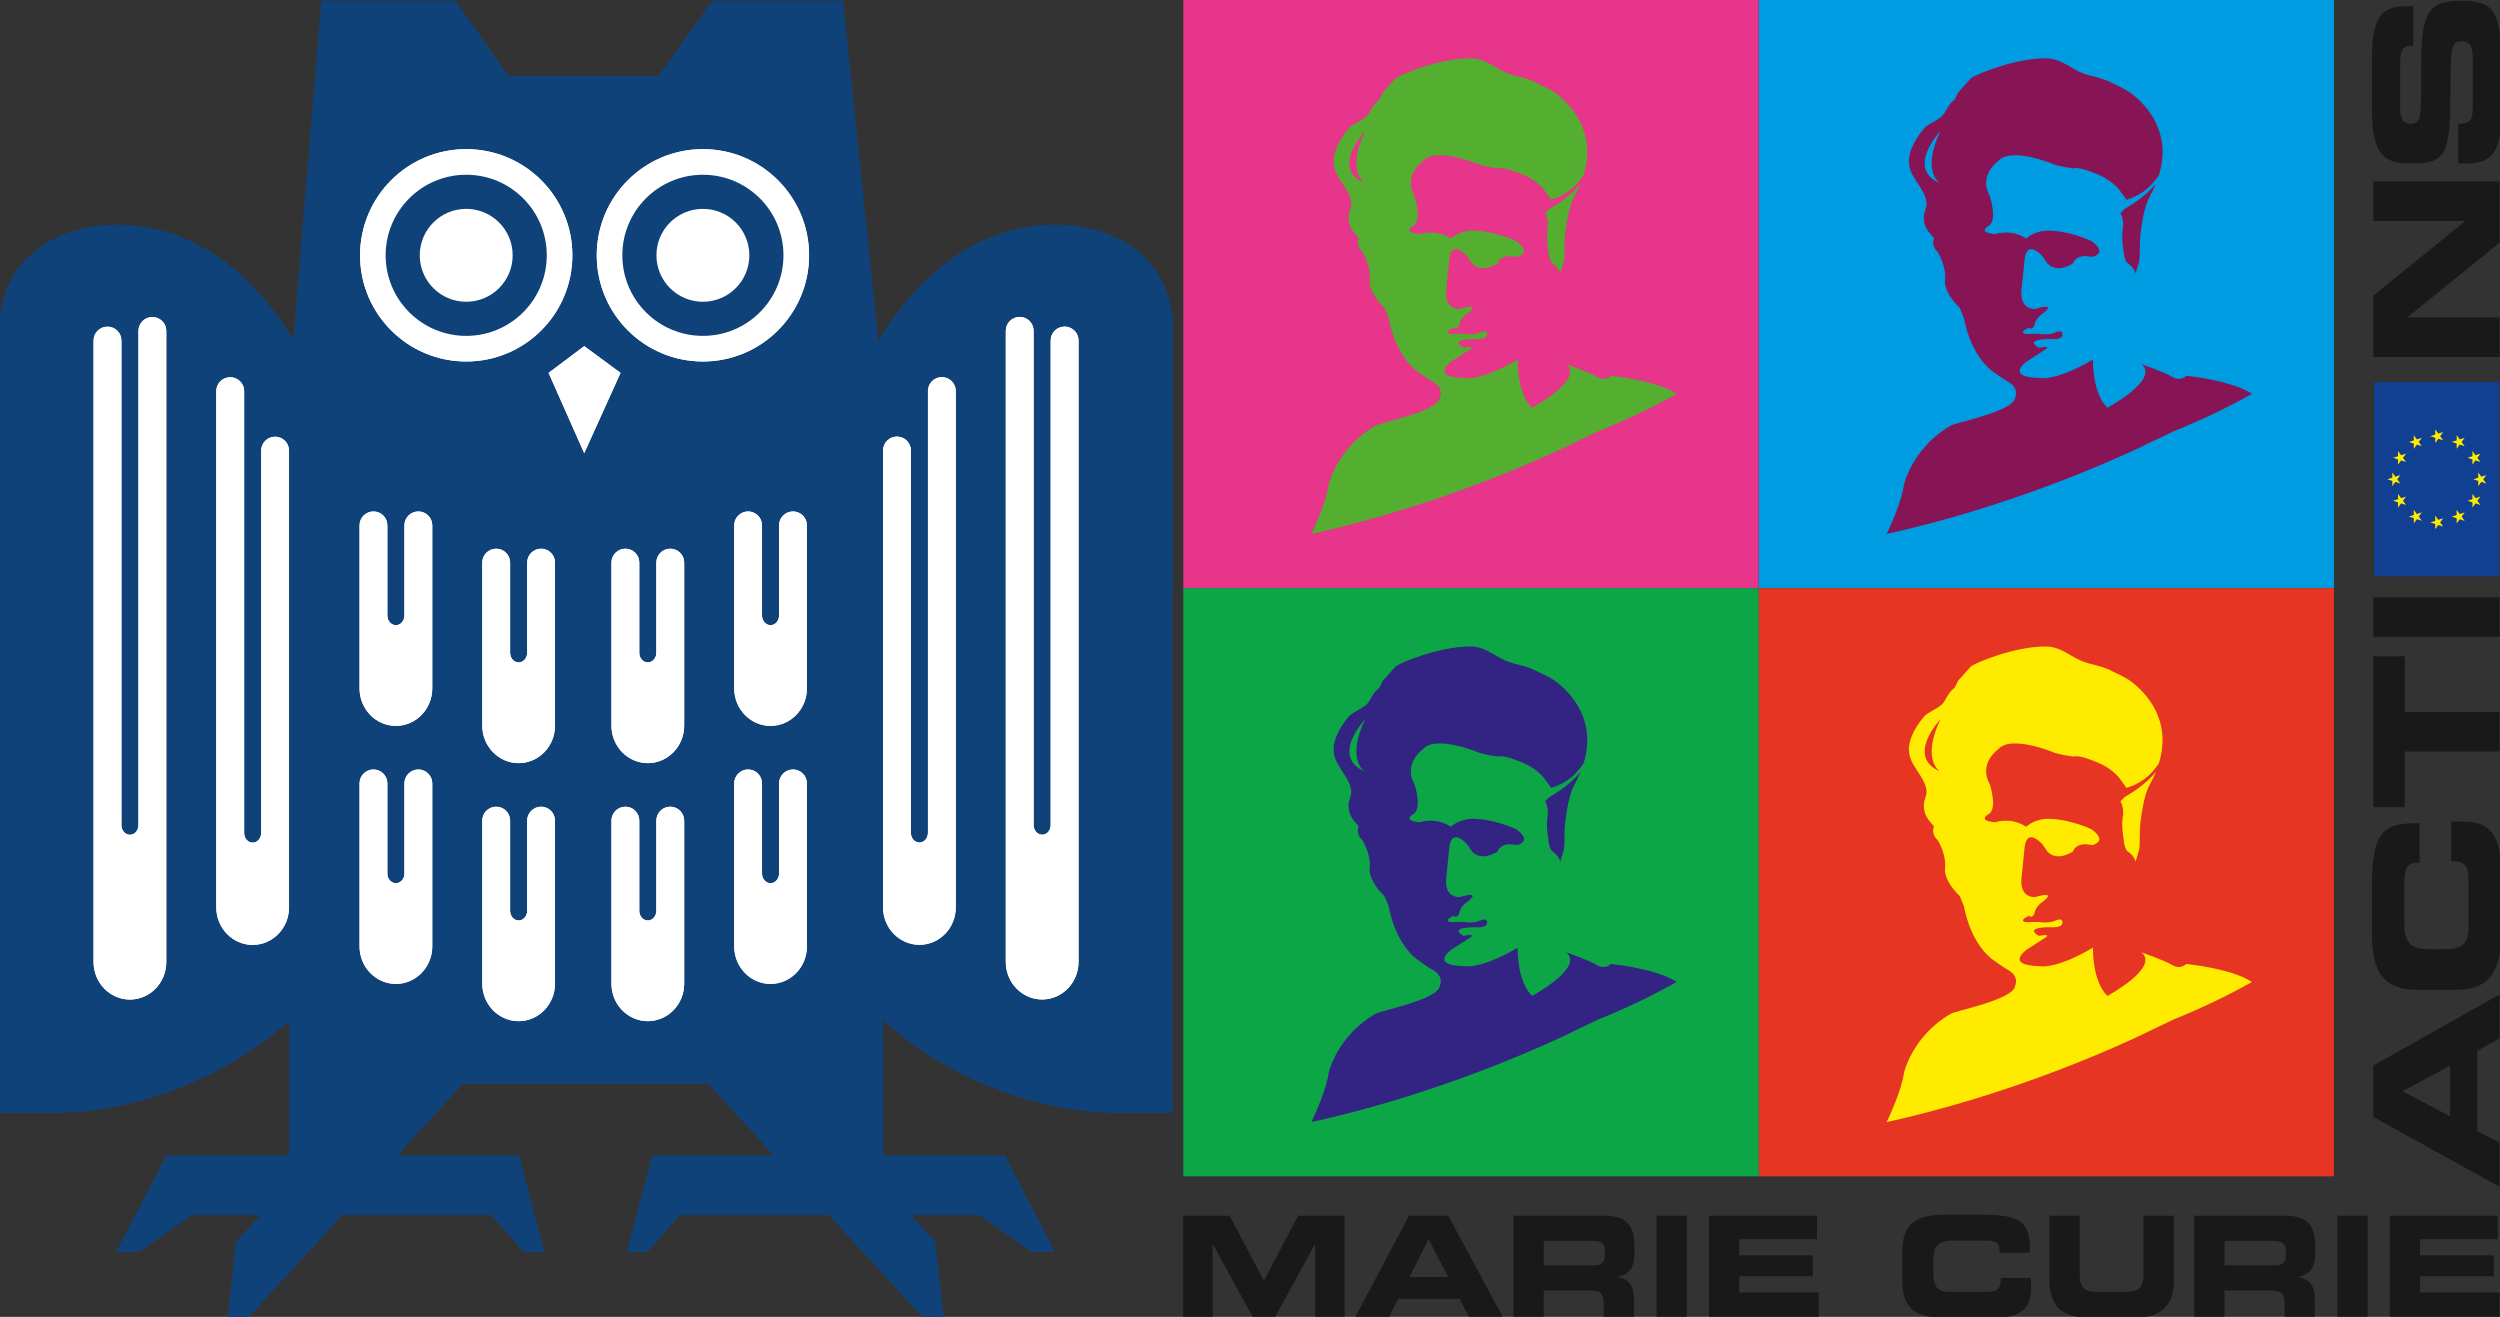 <?xml version="1.0" encoding="UTF-8" standalone="no"?>
<!-- Created with Inkscape (http://www.inkscape.org/) -->

<svg
   width="341.72mm"
   height="180mm"
   viewBox="0 0 341.72 180"
   version="1.1"
   id="svg1"
   xml:space="preserve"
   inkscape:version="1.3.2 (091e20e, 2023-11-25)"
   sodipodi:docname="uds-msca.svg"
   xmlns:inkscape="http://www.inkscape.org/namespaces/inkscape"
   xmlns:sodipodi="http://sodipodi.sourceforge.net/DTD/sodipodi-0.dtd"
   xmlns="http://www.w3.org/2000/svg"
   xmlns:svg="http://www.w3.org/2000/svg"><rect x="0" y="0" width="341.72" height="180" fill="#333333" stroke="none"/><sodipodi:namedview
     id="namedview1"
     pagecolor="#ffffff"
     bordercolor="#000000"
     borderopacity="0.25"
     inkscape:showpageshadow="2"
     inkscape:pageopacity="0.0"
     inkscape:pagecheckerboard="0"
     inkscape:deskcolor="#d1d1d1"
     inkscape:document-units="mm"
     inkscape:zoom="0.39105529"
     inkscape:cx="599.65945"
     inkscape:cy="305.58339"
     inkscape:window-width="1392"
     inkscape:window-height="916"
     inkscape:window-x="0"
     inkscape:window-y="38"
     inkscape:window-maximized="0"
     inkscape:current-layer="layer1" /><defs
     id="defs1"><inkscape:perspective
       sodipodi:type="inkscape:persp3d"
       inkscape:vp_x="0 : -116.5 : 1"
       inkscape:vp_y="0 : 1000 : 0"
       inkscape:vp_z="1 : -116.5 : 1"
       inkscape:persp3d-origin="0.50000001 : -116.66667 : 1"
       id="perspective10" /><clipPath
       clipPathUnits="userSpaceOnUse"
       id="clipPath18"><path
         d="M 0,419.527 H 595.275 V 0 H 0 Z"
         id="path20"
         inkscape:connector-curvature="0" /></clipPath><clipPath
       id="clip1"><path
         d="m 0,493 h 66 v 41.52 H 0 Z m 0,0"
         id="path1" /></clipPath><clipPath
       id="clip2"><path
         d="m 69,493 h 61 v 41.52 H 69 Z m 0,0"
         id="path2" /></clipPath><clipPath
       id="clip3"><path
         d="m 133,493 h 51 v 41.52 h -51 z m 0,0"
         id="path3" /></clipPath><clipPath
       id="clip4"><path
         d="m 192,493 h 13 v 41.52 h -13 z m 0,0"
         id="path4" /></clipPath><clipPath
       id="clip5"><path
         d="m 213,493 h 45 v 41.52 h -45 z m 0,0"
         id="path5" /></clipPath><clipPath
       id="clip6"><path
         d="m 291,492 h 53 v 42.52 h -53 z m 0,0"
         id="path6" /></clipPath><clipPath
       id="clip7"><path
         d="m 351,493 h 51 v 41.52 h -51 z m 0,0"
         id="path7" /></clipPath><clipPath
       id="clip8"><path
         d="m 410,493 h 50 v 41.52 h -50 z m 0,0"
         id="path8" /></clipPath><clipPath
       id="clip9"><path
         d="m 468,493 h 13 v 41.52 h -13 z m 0,0"
         id="path9" /></clipPath><clipPath
       id="clip10"><path
         d="m 489,493 h 45 v 41.52 h -45 z m 0,0"
         id="path10" /></clipPath><clipPath
       id="clip11"><path
         d="m 482,333 h 52.52 v 69 H 482 Z m 0,0"
         id="path11" /></clipPath><clipPath
       id="clip12"><path
         d="m 482,0 h 52.52 V 67 H 482 Z m 0,0"
         id="path12" /></clipPath></defs><g
     inkscape:label="Layer 1"
     inkscape:groupmode="layer"
     id="layer1"
     transform="translate(-5.773,-78.456)"><g
       clip-path="url(#clipPath18)"
       id="g16"
       transform="matrix(1.099,0,0,-1.099,-96.777,399.059)"><g
         transform="translate(239.177,250.929)"
         id="g22"><path
           inkscape:connector-curvature="0"
           id="path24"
           style="fill:#10427a;fill-opacity:1;fill-rule:nonzero;stroke:none"
           d="m 0,0 v -97.63 h -6.512 c -12.183,0 -23.396,5.76 -29.499,11.559 v -16.85 h 15.133 l 6.23,-11.986 h -2.879 l -6.555,4.58 h -8.503 l 3.029,-3.276 1.043,-9.427 h -2.588 l -11.674,12.703 H -61.3 l -4.022,-4.58 h -2.584 l 3.149,11.986 h 15.174 l -8.19,8.906 h -30.518 l -8.189,-8.906 h 15.174 l 3.152,-11.986 h -2.59 l -4.019,4.58 h -18.528 l -11.677,-12.705 h -2.584 l 1.043,9.424 3.029,3.281 h -8.502 l -6.551,-4.58 h -2.883 l 6.235,11.986 h 15.287 v 16.834 C -116,-91.88 -127.208,-97.63 -139.378,-97.63 h -6.516 V 0 c 0,8.232 6.523,12.848 14.68,12.848 10.134,0 17.547,-7.135 21.836,-14.256 l 3.48,42.109 h 16.688 c 0,0 5.074,-7.203 6.609,-9.381 h 18.625 c 1.539,2.166 6.68,9.381 6.68,9.381 h 16.291 l 4.382,-42.291 c 4.276,7.18 11.719,14.438 21.939,14.438 C -6.523,12.848 0,8.232 0,0" /></g><g
         transform="translate(165.974,248.671)"
         id="g26"><path
           inkscape:connector-curvature="0"
           id="path28"
           style="fill:#ffffff;fill-opacity:1;fill-rule:nonzero;stroke:none"
           d="M 0,0 -4.43,-3.326 0,-13.313 4.516,-3.326 Z" /></g><g
         transform="translate(193.941,259.968)"
         id="g30"><path
           inkscape:connector-curvature="0"
           id="path32"
           style="fill:#ffffff;fill-opacity:1;fill-rule:nonzero;stroke:none"
           d="m 0,0 c 0,-7.291 -5.912,-13.205 -13.207,-13.205 -7.291,0 -13.201,5.914 -13.201,13.205 0,7.291 5.91,13.205 13.201,13.205 C -5.912,13.205 0,7.291 0,0" /></g><g
         transform="translate(190.755,259.968)"
         id="g34"><path
           inkscape:connector-curvature="0"
           id="path36"
           style="fill:#173e7d;fill-opacity:1;fill-rule:nonzero;stroke:none"
           d="m 0,0 c 0,-5.535 -4.484,-10.02 -10.02,-10.02 -5.535,0 -10.021,4.485 -10.021,10.02 0,5.533 4.486,10.02 10.021,10.02 C -4.484,10.02 0,5.533 0,0" /></g><g
         transform="translate(186.511,259.968)"
         id="g38"><path
           inkscape:connector-curvature="0"
           id="path40"
           style="fill:#ffffff;fill-opacity:1;fill-rule:nonzero;stroke:none"
           d="m 0,0 c 0,-3.189 -2.584,-5.777 -5.777,-5.777 -3.188,0 -5.778,2.588 -5.778,5.777 0,3.189 2.59,5.777 5.778,5.777 C -2.584,5.777 0,3.189 0,0" /></g><g
         transform="translate(164.498,259.968)"
         id="g42"><path
           inkscape:connector-curvature="0"
           id="path44"
           style="fill:#ffffff;fill-opacity:1;fill-rule:nonzero;stroke:none"
           d="m 0,0 c 0,-7.291 -5.906,-13.205 -13.201,-13.205 -7.291,0 -13.201,5.914 -13.201,13.205 0,7.291 5.91,13.205 13.201,13.205 C -5.906,13.205 0,7.291 0,0" /></g><g
         transform="translate(161.316,259.968)"
         id="g46"><path
           inkscape:connector-curvature="0"
           id="path48"
           style="fill:#173e7d;fill-opacity:1;fill-rule:nonzero;stroke:none"
           d="m 0,0 c 0,-5.535 -4.482,-10.02 -10.02,-10.02 -5.531,0 -10.019,4.485 -10.019,10.02 0,5.533 4.488,10.02 10.019,10.02 C -4.482,10.02 0,5.533 0,0" /></g><g
         transform="translate(157.074,259.968)"
         id="g50"><path
           inkscape:connector-curvature="0"
           id="path52"
           style="fill:#ffffff;fill-opacity:1;fill-rule:nonzero;stroke:none"
           d="m 0,0 c 0,-3.189 -2.584,-5.777 -5.777,-5.777 -3.188,0 -5.778,2.588 -5.778,5.777 0,3.189 2.59,5.777 5.778,5.777 C -2.584,5.777 0,3.189 0,0" /></g><g
         transform="translate(147.076,194.287)"
         id="g54"><path
           inkscape:connector-curvature="0"
           id="path56"
           style="fill:#ffffff;fill-opacity:1;fill-rule:nonzero;stroke:none"
           d="M 0,0 C 0,0.953 -0.777,1.73 -1.732,1.73 -2.688,1.73 -3.465,0.953 -3.465,0 v -11.211 c 0,-0.662 -0.473,-1.201 -1.058,-1.201 -0.584,0 -1.063,0.539 -1.063,1.201 V 0 c 0,0.953 -0.773,1.73 -1.73,1.73 -0.955,0 -1.729,-0.777 -1.729,-1.73 v -20.275 c 0,-2.573 2.027,-4.664 4.522,-4.664 2.492,0 4.523,2.091 4.523,4.664 z" /></g><g
         transform="translate(162.341,189.656)"
         id="g58"><path
           inkscape:connector-curvature="0"
           id="path60"
           style="fill:#ffffff;fill-opacity:1;fill-rule:nonzero;stroke:none"
           d="M 0,0 C 0,0.955 -0.773,1.732 -1.729,1.732 -2.689,1.732 -3.463,0.955 -3.463,0 v -11.213 c 0,-0.664 -0.475,-1.203 -1.06,-1.203 -0.582,0 -1.061,0.539 -1.061,1.203 V 0 c 0,0.955 -0.773,1.732 -1.729,1.732 -0.96,0 -1.734,-0.777 -1.734,-1.732 v -20.275 c 0,-2.575 2.031,-4.664 4.524,-4.664 2.496,0 4.523,2.089 4.523,4.664 z" /></g><g
         transform="translate(178.408,189.656)"
         id="g62"><path
           inkscape:connector-curvature="0"
           id="path64"
           style="fill:#ffffff;fill-opacity:1;fill-rule:nonzero;stroke:none"
           d="M 0,0 C 0,0.955 -0.777,1.732 -1.73,1.732 -2.689,1.732 -3.463,0.955 -3.463,0 v -11.213 c 0,-0.664 -0.475,-1.203 -1.06,-1.203 -0.586,0 -1.061,0.539 -1.061,1.203 V 0 c 0,0.955 -0.773,1.732 -1.732,1.732 -0.957,0 -1.731,-0.777 -1.731,-1.732 v -20.275 c 0,-2.575 2.027,-4.664 4.524,-4.664 2.492,0 4.523,2.089 4.523,4.664 z" /></g><g
         transform="translate(193.671,194.287)"
         id="g66"><path
           inkscape:connector-curvature="0"
           id="path68"
           style="fill:#ffffff;fill-opacity:1;fill-rule:nonzero;stroke:none"
           d="M 0,0 C 0,0.953 -0.773,1.73 -1.729,1.73 -2.686,1.73 -3.463,0.953 -3.463,0 v -11.211 c 0,-0.662 -0.475,-1.201 -1.06,-1.201 -0.581,0 -1.061,0.539 -1.061,1.201 V 0 c 0,0.953 -0.773,1.73 -1.729,1.73 -0.955,0 -1.728,-0.777 -1.728,-1.73 v -20.275 c 0,-2.573 2.027,-4.664 4.518,-4.664 2.496,0 4.523,2.091 4.523,4.664 z" /></g><g
         transform="translate(147.076,226.38)"
         id="g70"><path
           inkscape:connector-curvature="0"
           id="path72"
           style="fill:#ffffff;fill-opacity:1;fill-rule:nonzero;stroke:none"
           d="M 0,0 C 0,0.955 -0.777,1.73 -1.732,1.73 -2.688,1.73 -3.465,0.955 -3.465,0 v -11.213 c 0,-0.662 -0.473,-1.201 -1.058,-1.201 -0.584,0 -1.063,0.539 -1.063,1.201 V 0 c 0,0.955 -0.773,1.73 -1.73,1.73 -0.955,0 -1.729,-0.775 -1.729,-1.73 v -20.276 c 0,-2.573 2.027,-4.664 4.522,-4.664 2.492,0 4.523,2.091 4.523,4.664 z" /></g><g
         transform="translate(162.341,221.749)"
         id="g74"><path
           inkscape:connector-curvature="0"
           id="path76"
           style="fill:#ffffff;fill-opacity:1;fill-rule:nonzero;stroke:none"
           d="M 0,0 C 0,0.953 -0.773,1.729 -1.729,1.729 -2.689,1.729 -3.463,0.953 -3.463,0 v -11.212 c 0,-0.664 -0.475,-1.204 -1.06,-1.204 -0.582,0 -1.061,0.54 -1.061,1.204 V 0 c 0,0.953 -0.773,1.729 -1.729,1.729 -0.96,0 -1.734,-0.776 -1.734,-1.729 v -20.278 c 0,-2.569 2.031,-4.664 4.524,-4.664 2.496,0 4.523,2.095 4.523,4.664 z" /></g><g
         transform="translate(178.408,221.749)"
         id="g78"><path
           inkscape:connector-curvature="0"
           id="path80"
           style="fill:#ffffff;fill-opacity:1;fill-rule:nonzero;stroke:none"
           d="M 0,0 C 0,0.953 -0.777,1.729 -1.73,1.729 -2.689,1.729 -3.463,0.953 -3.463,0 v -11.212 c 0,-0.664 -0.475,-1.204 -1.06,-1.204 -0.586,0 -1.061,0.54 -1.061,1.204 V 0 c 0,0.953 -0.773,1.729 -1.732,1.729 -0.957,0 -1.731,-0.776 -1.731,-1.729 v -20.278 c 0,-2.569 2.027,-4.664 4.524,-4.664 2.492,0 4.523,2.095 4.523,4.664 z" /></g><g
         transform="translate(193.671,226.38)"
         id="g82"><path
           inkscape:connector-curvature="0"
           id="path84"
           style="fill:#ffffff;fill-opacity:1;fill-rule:nonzero;stroke:none"
           d="M 0,0 C 0,0.955 -0.773,1.73 -1.729,1.73 -2.686,1.73 -3.463,0.955 -3.463,0 v -11.213 c 0,-0.662 -0.475,-1.201 -1.06,-1.201 -0.581,0 -1.061,0.539 -1.061,1.201 V 0 c 0,0.955 -0.773,1.73 -1.729,1.73 -0.955,0 -1.728,-0.775 -1.728,-1.73 v -20.276 c 0,-2.573 2.027,-4.664 4.518,-4.664 2.496,0 4.523,2.091 4.523,4.664 z" /></g><g
         transform="translate(120.212,178.863)"
         id="g86"><path
           inkscape:connector-curvature="0"
           id="path88"
           style="fill:#ffffff;fill-opacity:1;fill-rule:nonzero;stroke:none"
           d="m 0,0 c 0,-2.572 2.031,-4.664 4.527,-4.664 2.493,0 4.52,2.092 4.52,4.664 v 56.817 c 0,0.954 -0.774,1.727 -1.729,1.727 -0.959,0 -1.732,-0.773 -1.732,-1.727 V 9.26 C 5.586,8.596 5.109,8.057 4.527,8.057 3.938,8.057 3.465,8.596 3.465,9.26 v 54.956 c 0,0.953 -0.776,1.728 -1.731,1.728 C 0.779,65.944 0,65.169 0,64.216 Z" /></g><g
         transform="translate(104.949,172.066)"
         id="g90"><path
           inkscape:connector-curvature="0"
           id="path92"
           style="fill:#ffffff;fill-opacity:1;fill-rule:nonzero;stroke:none"
           d="m 0,0 c 0,-2.568 2.027,-4.662 4.523,-4.662 2.495,0 4.522,2.094 4.522,4.662 v 78.501 c 0,0.953 -0.777,1.728 -1.732,1.728 -0.956,0 -1.729,-0.775 -1.729,-1.728 V 17.029 c 0,-0.658 -0.477,-1.199 -1.061,-1.199 -0.585,0 -1.06,0.541 -1.06,1.199 v 60.269 c 0,0.957 -0.774,1.73 -1.734,1.73 C 0.773,79.028 0,78.255 0,77.298 Z" /></g><g
         transform="translate(212.187,243.089)"
         id="g94"><path
           inkscape:connector-curvature="0"
           id="path96"
           style="fill:#ffffff;fill-opacity:1;fill-rule:nonzero;stroke:none"
           d="M 0,0 C 0,0.953 -0.773,1.729 -1.729,1.729 -2.689,1.729 -3.463,0.953 -3.463,0 v -54.956 c 0,-0.662 -0.475,-1.201 -1.06,-1.201 -0.584,0 -1.061,0.539 -1.061,1.201 V -7.4 c 0,0.957 -0.773,1.732 -1.729,1.732 -0.96,0 -1.734,-0.775 -1.734,-1.732 v -56.814 c 0,-2.572 2.029,-4.664 4.524,-4.664 2.496,0 4.523,2.092 4.523,4.664 z" /></g><g
         transform="translate(227.454,249.374)"
         id="g98"><path
           inkscape:connector-curvature="0"
           id="path100"
           style="fill:#ffffff;fill-opacity:1;fill-rule:nonzero;stroke:none"
           d="M 0,0 C 0,0.955 -0.777,1.73 -1.732,1.73 -2.688,1.73 -3.465,0.955 -3.465,0 v -60.267 c 0,-0.66 -0.473,-1.203 -1.062,-1.203 -0.58,0 -1.059,0.543 -1.059,1.203 v 61.47 c 0,0.955 -0.773,1.731 -1.73,1.731 -0.955,0 -1.73,-0.776 -1.73,-1.731 v -78.499 c 0,-2.568 2.028,-4.664 4.519,-4.664 2.496,0 4.527,2.096 4.527,4.664 z" /></g><g
         transform="translate(165.974,248.671)"
         id="g102"><path
           inkscape:connector-curvature="0"
           id="path104"
           style="fill:#ffffff;fill-opacity:1;fill-rule:nonzero;stroke:none"
           d="M 0,0 -4.43,-3.326 0,-13.313 4.516,-3.326 Z" /></g><g
         transform="translate(193.941,259.968)"
         id="g106"><path
           inkscape:connector-curvature="0"
           id="path108"
           style="fill:#ffffff;fill-opacity:1;fill-rule:nonzero;stroke:none"
           d="m 0,0 c 0,-7.291 -5.912,-13.205 -13.207,-13.205 -7.291,0 -13.201,5.914 -13.201,13.205 0,7.291 5.91,13.205 13.201,13.205 C -5.912,13.205 0,7.291 0,0" /></g><g
         transform="translate(190.755,259.968)"
         id="g110"><path
           inkscape:connector-curvature="0"
           id="path112"
           style="fill:#10427a;fill-opacity:1;fill-rule:nonzero;stroke:none"
           d="m 0,0 c 0,-5.535 -4.484,-10.02 -10.02,-10.02 -5.535,0 -10.021,4.485 -10.021,10.02 0,5.533 4.486,10.02 10.021,10.02 C -4.484,10.02 0,5.533 0,0" /></g><g
         transform="translate(186.511,259.968)"
         id="g114"><path
           inkscape:connector-curvature="0"
           id="path116"
           style="fill:#ffffff;fill-opacity:1;fill-rule:nonzero;stroke:none"
           d="m 0,0 c 0,-3.189 -2.584,-5.777 -5.777,-5.777 -3.188,0 -5.778,2.588 -5.778,5.777 0,3.189 2.59,5.777 5.778,5.777 C -2.584,5.777 0,3.189 0,0" /></g><g
         transform="translate(164.498,259.968)"
         id="g118"><path
           inkscape:connector-curvature="0"
           id="path120"
           style="fill:#ffffff;fill-opacity:1;fill-rule:nonzero;stroke:none"
           d="m 0,0 c 0,-7.291 -5.906,-13.205 -13.201,-13.205 -7.291,0 -13.201,5.914 -13.201,13.205 0,7.291 5.91,13.205 13.201,13.205 C -5.906,13.205 0,7.291 0,0" /></g><g
         transform="translate(161.316,259.968)"
         id="g122"><path
           inkscape:connector-curvature="0"
           id="path124"
           style="fill:#10427a;fill-opacity:1;fill-rule:nonzero;stroke:none"
           d="m 0,0 c 0,-5.535 -4.482,-10.02 -10.02,-10.02 -5.531,0 -10.019,4.485 -10.019,10.02 0,5.533 4.488,10.02 10.019,10.02 C -4.482,10.02 0,5.533 0,0" /></g><g
         transform="translate(157.074,259.968)"
         id="g126"><path
           inkscape:connector-curvature="0"
           id="path128"
           style="fill:#ffffff;fill-opacity:1;fill-rule:nonzero;stroke:none"
           d="m 0,0 c 0,-3.189 -2.584,-5.777 -5.777,-5.777 -3.188,0 -5.778,2.588 -5.778,5.777 0,3.189 2.59,5.777 5.778,5.777 C -2.584,5.777 0,3.189 0,0" /></g><g
         transform="translate(147.076,194.287)"
         id="g130"><path
           inkscape:connector-curvature="0"
           id="path132"
           style="fill:#ffffff;fill-opacity:1;fill-rule:nonzero;stroke:none"
           d="M 0,0 C 0,0.953 -0.777,1.73 -1.732,1.73 -2.688,1.73 -3.465,0.953 -3.465,0 v -11.211 c 0,-0.662 -0.473,-1.201 -1.058,-1.201 -0.584,0 -1.063,0.539 -1.063,1.201 V 0 c 0,0.953 -0.773,1.73 -1.73,1.73 -0.955,0 -1.729,-0.777 -1.729,-1.73 v -20.275 c 0,-2.573 2.027,-4.664 4.522,-4.664 2.492,0 4.523,2.091 4.523,4.664 z" /></g><g
         transform="translate(162.341,189.656)"
         id="g134"><path
           inkscape:connector-curvature="0"
           id="path136"
           style="fill:#ffffff;fill-opacity:1;fill-rule:nonzero;stroke:none"
           d="M 0,0 C 0,0.955 -0.773,1.732 -1.729,1.732 -2.689,1.732 -3.463,0.955 -3.463,0 v -11.213 c 0,-0.664 -0.475,-1.203 -1.06,-1.203 -0.582,0 -1.061,0.539 -1.061,1.203 V 0 c 0,0.955 -0.773,1.732 -1.729,1.732 -0.96,0 -1.734,-0.777 -1.734,-1.732 v -20.275 c 0,-2.575 2.031,-4.664 4.524,-4.664 2.496,0 4.523,2.089 4.523,4.664 z" /></g><g
         transform="translate(178.408,189.656)"
         id="g138"><path
           inkscape:connector-curvature="0"
           id="path140"
           style="fill:#ffffff;fill-opacity:1;fill-rule:nonzero;stroke:none"
           d="M 0,0 C 0,0.955 -0.777,1.732 -1.73,1.732 -2.689,1.732 -3.463,0.955 -3.463,0 v -11.213 c 0,-0.664 -0.475,-1.203 -1.06,-1.203 -0.586,0 -1.061,0.539 -1.061,1.203 V 0 c 0,0.955 -0.773,1.732 -1.732,1.732 -0.957,0 -1.731,-0.777 -1.731,-1.732 v -20.275 c 0,-2.575 2.027,-4.664 4.524,-4.664 2.492,0 4.523,2.089 4.523,4.664 z" /></g><g
         transform="translate(193.671,194.287)"
         id="g142"><path
           inkscape:connector-curvature="0"
           id="path144"
           style="fill:#ffffff;fill-opacity:1;fill-rule:nonzero;stroke:none"
           d="M 0,0 C 0,0.953 -0.773,1.73 -1.729,1.73 -2.686,1.73 -3.463,0.953 -3.463,0 v -11.211 c 0,-0.662 -0.475,-1.201 -1.06,-1.201 -0.581,0 -1.061,0.539 -1.061,1.201 V 0 c 0,0.953 -0.773,1.73 -1.729,1.73 -0.955,0 -1.728,-0.777 -1.728,-1.73 v -20.275 c 0,-2.573 2.027,-4.664 4.518,-4.664 2.496,0 4.523,2.091 4.523,4.664 z" /></g><g
         transform="translate(147.076,226.38)"
         id="g146"><path
           inkscape:connector-curvature="0"
           id="path148"
           style="fill:#ffffff;fill-opacity:1;fill-rule:nonzero;stroke:none"
           d="M 0,0 C 0,0.955 -0.777,1.73 -1.732,1.73 -2.688,1.73 -3.465,0.955 -3.465,0 v -11.213 c 0,-0.662 -0.473,-1.201 -1.058,-1.201 -0.584,0 -1.063,0.539 -1.063,1.201 V 0 c 0,0.955 -0.773,1.73 -1.73,1.73 -0.955,0 -1.729,-0.775 -1.729,-1.73 v -20.276 c 0,-2.573 2.027,-4.664 4.522,-4.664 2.492,0 4.523,2.091 4.523,4.664 z" /></g><g
         transform="translate(162.341,221.749)"
         id="g150"><path
           inkscape:connector-curvature="0"
           id="path152"
           style="fill:#ffffff;fill-opacity:1;fill-rule:nonzero;stroke:none"
           d="M 0,0 C 0,0.953 -0.773,1.729 -1.729,1.729 -2.689,1.729 -3.463,0.953 -3.463,0 v -11.212 c 0,-0.664 -0.475,-1.204 -1.06,-1.204 -0.582,0 -1.061,0.54 -1.061,1.204 V 0 c 0,0.953 -0.773,1.729 -1.729,1.729 -0.96,0 -1.734,-0.776 -1.734,-1.729 v -20.278 c 0,-2.569 2.031,-4.664 4.524,-4.664 2.496,0 4.523,2.095 4.523,4.664 z" /></g><g
         transform="translate(178.408,221.749)"
         id="g154"><path
           inkscape:connector-curvature="0"
           id="path156"
           style="fill:#ffffff;fill-opacity:1;fill-rule:nonzero;stroke:none"
           d="M 0,0 C 0,0.953 -0.777,1.729 -1.73,1.729 -2.689,1.729 -3.463,0.953 -3.463,0 v -11.212 c 0,-0.664 -0.475,-1.204 -1.06,-1.204 -0.586,0 -1.061,0.54 -1.061,1.204 V 0 c 0,0.953 -0.773,1.729 -1.732,1.729 -0.957,0 -1.731,-0.776 -1.731,-1.729 v -20.278 c 0,-2.569 2.027,-4.664 4.524,-4.664 2.492,0 4.523,2.095 4.523,4.664 z" /></g><g
         transform="translate(193.671,226.38)"
         id="g158"><path
           inkscape:connector-curvature="0"
           id="path160"
           style="fill:#ffffff;fill-opacity:1;fill-rule:nonzero;stroke:none"
           d="M 0,0 C 0,0.955 -0.773,1.73 -1.729,1.73 -2.686,1.73 -3.463,0.955 -3.463,0 v -11.213 c 0,-0.662 -0.475,-1.201 -1.06,-1.201 -0.581,0 -1.061,0.539 -1.061,1.201 V 0 c 0,0.955 -0.773,1.73 -1.729,1.73 -0.955,0 -1.728,-0.775 -1.728,-1.73 v -20.276 c 0,-2.573 2.027,-4.664 4.518,-4.664 2.496,0 4.523,2.091 4.523,4.664 z" /></g><g
         transform="translate(120.212,178.863)"
         id="g162"><path
           inkscape:connector-curvature="0"
           id="path164"
           style="fill:#ffffff;fill-opacity:1;fill-rule:nonzero;stroke:none"
           d="m 0,0 c 0,-2.572 2.031,-4.664 4.527,-4.664 2.493,0 4.52,2.092 4.52,4.664 v 56.817 c 0,0.954 -0.774,1.727 -1.729,1.727 -0.959,0 -1.732,-0.773 -1.732,-1.727 V 9.26 C 5.586,8.596 5.109,8.057 4.527,8.057 3.938,8.057 3.465,8.596 3.465,9.26 v 54.956 c 0,0.953 -0.776,1.728 -1.731,1.728 C 0.779,65.944 0,65.169 0,64.216 Z" /></g><g
         transform="translate(104.949,172.066)"
         id="g166"><path
           inkscape:connector-curvature="0"
           id="path168"
           style="fill:#ffffff;fill-opacity:1;fill-rule:nonzero;stroke:none"
           d="m 0,0 c 0,-2.568 2.027,-4.662 4.523,-4.662 2.495,0 4.522,2.094 4.522,4.662 v 78.501 c 0,0.953 -0.777,1.728 -1.732,1.728 -0.956,0 -1.729,-0.775 -1.729,-1.728 V 17.029 c 0,-0.658 -0.477,-1.199 -1.061,-1.199 -0.585,0 -1.06,0.541 -1.06,1.199 v 60.269 c 0,0.957 -0.774,1.73 -1.734,1.73 C 0.773,79.028 0,78.255 0,77.298 Z" /></g><g
         transform="translate(212.187,243.089)"
         id="g170"><path
           inkscape:connector-curvature="0"
           id="path172"
           style="fill:#ffffff;fill-opacity:1;fill-rule:nonzero;stroke:none"
           d="M 0,0 C 0,0.953 -0.773,1.729 -1.729,1.729 -2.689,1.729 -3.463,0.953 -3.463,0 v -54.956 c 0,-0.662 -0.475,-1.201 -1.06,-1.201 -0.584,0 -1.061,0.539 -1.061,1.201 V -7.4 c 0,0.957 -0.773,1.732 -1.729,1.732 -0.96,0 -1.734,-0.775 -1.734,-1.732 v -56.814 c 0,-2.572 2.029,-4.664 4.524,-4.664 2.496,0 4.523,2.092 4.523,4.664 z" /></g><g
         transform="translate(227.454,249.374)"
         id="g174"><path
           inkscape:connector-curvature="0"
           id="path176"
           style="fill:#ffffff;fill-opacity:1;fill-rule:nonzero;stroke:none"
           d="M 0,0 C 0,0.955 -0.777,1.73 -1.732,1.73 -2.688,1.73 -3.465,0.955 -3.465,0 v -60.267 c 0,-0.66 -0.473,-1.203 -1.062,-1.203 -0.58,0 -1.059,0.543 -1.059,1.203 v 61.47 c 0,0.955 -0.773,1.731 -1.73,1.731 -0.955,0 -1.73,-0.776 -1.73,-1.731 v -78.499 c 0,-2.568 2.028,-4.664 4.519,-4.664 2.496,0 4.527,2.096 4.527,4.664 z" /></g><g
         transform="translate(286.097,235.567)"
         id="g178" /><g
         transform="translate(316.048,235.773)"
         id="g182" /><g
         transform="translate(348.591,235.773)"
         id="g188" /><g
         transform="translate(360.599,235.773)"
         id="g192" /><g
         transform="translate(391.812,255.829)"
         id="g196" /><g
         transform="translate(412.958,235.567)"
         id="g200" /><g
         transform="translate(448.847,255.829)"
         id="g206" /><g
         transform="translate(488.724,255.829)"
         id="g212" /><g
         transform="translate(288.622,213.395)"
         id="g216" /><g
         transform="translate(300.321,194.838)"
         id="g220" /><g
         transform="translate(329.011,194.635)"
         id="g224" /><g
         transform="translate(284.901,153.701)"
         id="g228" /><g
         transform="translate(307.894,171.029)"
         id="g232" /><g
         transform="translate(331.706,171.029)"
         id="g236" /><g
         transform="translate(355.888,173.963)"
         id="g240" /><g
         transform="translate(370.353,153.902)"
         id="g244" /><g
         transform="translate(399.485,171.029)"
         id="g248" /><g
         transform="translate(428.821,153.902)"
         id="g252" /><g
         transform="translate(452.632,172.463)"
         id="g256" /><g
         transform="translate(464.333,153.902)"
         id="g260" /><g
         transform="translate(492.989,153.701)"
         id="g264" /></g><g
       id="surface1"
       transform="matrix(0.337,0,0,0.337,167.493,78.455)"><path
         style="fill:#009ce1;fill-opacity:1;fill-rule:nonzero;stroke:none"
         d="M 233.426,238.562 H 466.773 V 0.004 H 233.426 Z m 0,0"
         id="path13" /><path
         style="fill:#871454;fill-opacity:1;fill-rule:nonzero;stroke:none"
         d="m 381.48,101.926 c 0.266,3.496 1.406,4.66 1.406,4.66 3.121,2.055 3.398,4.387 3.398,4.387 l 1.195,-3.977 c 0.902,-1.695 0.215,-7.766 0.941,-13.059 1.105,-8.059 2.281,-11.738 3.684,-14.301 0.984,-1.785 1.785,-3.523 2.473,-5.195 -2.703,3.336 -6.734,6.887 -12.695,10.273 l -1.738,1.77 c 1.402,2.039 1.102,5.535 1.102,5.535 -0.871,4.074 0.234,9.906 0.234,9.906"
         id="path14" /><path
         style="fill:#871454;fill-opacity:1;fill-rule:nonzero;stroke:none"
         d="m 306.91,74.316 c -13.938,-6.148 0.23,-21.117 0.23,-21.117 -7.801,16.43 -0.23,21.117 -0.23,21.117 m 99.957,78.117 c -1.074,0.977 -2.18,1.262 -3.152,1.23 -1.602,-0.055 -2.828,-0.969 -2.828,-0.969 -2.266,-1.469 -12.223,-5.02 -12.223,-5.02 7.664,6.164 -13.762,17.703 -13.762,17.703 -6.23,-5.863 -5.879,-19.547 -5.879,-19.547 -15.711,9.238 -21.973,7.457 -21.973,7.457 -13.961,-0.359 -4.816,-6.715 -4.816,-6.715 l 6.289,-4.051 c 5.137,-2.887 -1.418,-1.465 -1.418,-1.465 -6.527,-3.816 4.906,-3.52 4.906,-3.52 4.84,0.312 4.629,-1.738 4.629,-1.738 0.301,-2.605 -3.363,-0.746 -3.363,-0.746 -2.273,0.848 -5.008,0.48 -5.008,0.48 -1.129,-0.305 -6.254,-0.035 -6.254,-0.035 -3.707,-0.605 1.141,-2.613 1.141,-2.613 0.855,1.164 2.004,-0.566 2.004,-0.566 0.578,-3.207 2.871,-4.652 2.871,-4.652 7.434,-5.492 -2.559,-2.336 -2.559,-2.336 -6.828,-0.035 -5.371,-8.191 -5.371,-8.191 l 1.199,-11.926 c 0.898,-8.445 7.133,-1.426 7.133,-1.426 l 2.254,3.219 c 4.262,4.102 10.258,-0.242 10.258,-0.242 1.152,-3.191 5.152,-2.883 5.152,-2.883 l 2.844,0.309 c 6.273,-2.012 -0.547,-6.414 -0.547,-6.414 -9.086,-4.125 -16.207,-4.16 -16.207,-4.16 -6.266,-0.609 -10.27,3.152 -10.27,3.152 -6.246,-4.105 -12.531,-1.809 -12.531,-1.809 -7.402,-0.621 -2.832,-3.227 -2.832,-3.227 3.996,-2.016 0.629,-12.219 0.629,-12.219 -4.801,-8.473 3.492,-14.254 3.492,-14.254 5.148,-5.801 22.207,1.277 22.207,1.277 1.715,0.883 8.25,1.793 8.25,1.793 2.004,-0.867 8.262,1.781 8.262,1.781 8.242,2.961 11.066,7.934 11.066,7.934 1.004,1.211 1.648,2.188 2.062,2.992 4.648,-1.324 9.547,-4.199 13.273,-10.043 5.277,-17.367 -4.984,-28.289 -11.109,-33.012 -2.363,-1.82 -7.32,-4.027 -7.32,-4.027 -5.637,-3.027 -8.719,-2.523 -13.527,-4.684 -4.816,-2.16 -8.133,-5.68 -14.426,-5.617 -12.211,0.125 -27.336,6.273 -29.762,8.023 -0.387,0.285 -5.312,5.875 -5.312,5.875 l -1.469,2.938 c -2.871,1.906 -3.246,4.992 -5.312,6.855 -1.66,1.492 -5.746,3.199 -6.953,4.625 -5.023,5.906 -6.359,10.965 -6.23,13.535 0.066,1.32 0.223,2.086 0.223,2.086 1.074,5.18 6.477,9.434 6.934,14.641 0.16,1.867 -1.117,3.859 -1.113,5.824 0,3.801 1.711,5.977 4.176,8.52 -1.438,3.195 1.395,5.535 1.395,5.535 0.457,0.77 0.848,1.52 1.188,2.238 2.348,5.062 1.891,8.848 1.891,8.848 -0.66,4.141 3.004,8.645 4.875,10.633 0.629,0.664 1.059,1.047 1.059,1.047 l 1.68,4.086 c 2.859,15.027 10.531,20.871 11.484,21.543 0.059,0.051 0.094,0.066 0.094,0.066 0.496,0.367 0.977,0.715 1.426,1.031 3.152,2.246 5.113,3.371 5.113,3.371 4.543,2.648 2.645,6.363 2.645,6.363 -0.637,5.535 -23.902,10.004 -26.117,11.301 -15.562,9.066 -18.898,23.758 -18.898,23.758 -0.961,6.867 -5.414,16.68 -7.055,20.121 -0.012,0.016 -0.016,0.035 -0.023,0.055 22.125,-4.898 45.598,-11.902 69.535,-21.039 10.676,-4.07 20.992,-8.422 30.93,-12.965 l 15.723,-7.535 c 11.785,-4.789 21.488,-9.426 31.988,-15.285 -8.258,-5.539 -26.656,-7.316 -26.656,-7.316"
         id="path15" /><path
         style="fill:#e6358a;fill-opacity:1;fill-rule:nonzero;stroke:none"
         d="M 0.078,238.562 H 233.426 V 0.004 H 0.078 Z m 0,0"
         id="path16" /><path
         style="fill:#54ae30;fill-opacity:1;fill-rule:nonzero;stroke:none"
         d="m 148.133,101.926 c 0.27,3.496 1.406,4.66 1.406,4.66 3.121,2.055 3.395,4.387 3.395,4.387 l 1.207,-3.977 c 0.895,-1.695 0.207,-7.766 0.934,-13.059 1.109,-8.059 2.281,-11.738 3.684,-14.301 0.98,-1.785 1.789,-3.523 2.469,-5.195 -2.699,3.336 -6.723,6.887 -12.691,10.273 l -1.738,1.77 c 1.402,2.039 1.102,5.535 1.102,5.535 -0.871,4.074 0.234,9.906 0.234,9.906"
         id="path17" /><path
         style="fill:#54ae30;fill-opacity:1;fill-rule:nonzero;stroke:none"
         d="M 73.562,74.316 C 59.621,68.168 73.797,53.199 73.797,53.199 65.992,69.629 73.562,74.316 73.562,74.316 m 99.957,78.117 c -1.07,0.977 -2.176,1.262 -3.148,1.23 -1.605,-0.055 -2.832,-0.969 -2.832,-0.969 -2.27,-1.469 -12.223,-5.02 -12.223,-5.02 7.664,6.164 -13.762,17.703 -13.762,17.703 -6.23,-5.863 -5.879,-19.547 -5.879,-19.547 -15.711,9.238 -21.973,7.457 -21.973,7.457 -13.965,-0.359 -4.812,-6.715 -4.812,-6.715 l 6.285,-4.051 c 5.137,-2.887 -1.414,-1.465 -1.414,-1.465 -6.531,-3.816 4.902,-3.52 4.902,-3.52 4.84,0.312 4.625,-1.738 4.625,-1.738 0.305,-2.605 -3.359,-0.746 -3.359,-0.746 -2.273,0.848 -5.004,0.48 -5.004,0.48 -1.133,-0.305 -6.258,-0.035 -6.258,-0.035 -3.707,-0.605 1.145,-2.613 1.145,-2.613 0.852,1.164 2.004,-0.566 2.004,-0.566 0.578,-3.207 2.867,-4.652 2.867,-4.652 7.434,-5.492 -2.559,-2.336 -2.559,-2.336 -6.828,-0.035 -5.371,-8.191 -5.371,-8.191 l 1.199,-11.926 c 0.902,-8.445 7.129,-1.426 7.129,-1.426 l 2.262,3.219 c 4.258,4.102 10.254,-0.242 10.254,-0.242 1.148,-3.191 5.152,-2.883 5.152,-2.883 l 2.84,0.309 c 6.281,-2.012 -0.543,-6.414 -0.543,-6.414 -9.09,-4.125 -16.211,-4.16 -16.211,-4.16 -6.266,-0.609 -10.27,3.152 -10.27,3.152 -6.238,-4.105 -12.527,-1.809 -12.527,-1.809 -7.402,-0.621 -2.832,-3.227 -2.832,-3.227 4,-2.016 0.629,-12.219 0.629,-12.219 -4.801,-8.473 3.492,-14.254 3.492,-14.254 5.152,-5.801 22.211,1.277 22.211,1.277 1.707,0.883 8.246,1.793 8.246,1.793 2.004,-0.867 8.266,1.781 8.266,1.781 8.238,2.961 11.066,7.934 11.066,7.934 1,1.211 1.645,2.188 2.059,2.992 4.648,-1.324 9.543,-4.199 13.273,-10.043 5.281,-17.367 -4.984,-28.289 -11.105,-33.012 -2.363,-1.82 -7.324,-4.027 -7.324,-4.027 -5.637,-3.027 -8.719,-2.523 -13.527,-4.684 -4.812,-2.16 -8.133,-5.68 -14.426,-5.617 -12.211,0.125 -27.34,6.273 -29.766,8.023 -0.383,0.285 -5.312,5.875 -5.312,5.875 l -1.461,2.938 c -2.871,1.906 -3.25,4.992 -5.32,6.855 -1.66,1.492 -5.742,3.199 -6.945,4.625 -5.023,5.906 -6.359,10.965 -6.23,13.535 0.062,1.32 0.223,2.086 0.223,2.086 1.07,5.18 6.477,9.434 6.93,14.641 0.164,1.867 -1.113,3.859 -1.113,5.824 0,3.801 1.715,5.977 4.176,8.52 -1.438,3.195 1.398,5.535 1.398,5.535 0.457,0.77 0.848,1.52 1.188,2.238 2.344,5.062 1.891,8.848 1.891,8.848 -0.664,4.141 3,8.645 4.875,10.633 0.625,0.664 1.051,1.047 1.051,1.047 l 1.684,4.086 c 2.863,15.027 10.535,20.871 11.484,21.543 0.059,0.051 0.094,0.066 0.094,0.066 0.496,0.367 0.973,0.715 1.426,1.031 3.152,2.246 5.109,3.371 5.109,3.371 4.547,2.648 2.645,6.363 2.645,6.363 -0.629,5.535 -23.895,10.004 -26.117,11.301 -15.555,9.066 -18.895,23.758 -18.895,23.758 -0.961,6.867 -5.414,16.68 -7.055,20.121 -0.008,0.016 -0.012,0.035 -0.02,0.055 22.121,-4.898 45.598,-11.902 69.527,-21.039 10.68,-4.07 20.996,-8.422 30.938,-12.965 l 15.719,-7.535 c 11.785,-4.789 21.492,-9.426 31.992,-15.285 -8.258,-5.539 -26.66,-7.316 -26.66,-7.316"
         id="path18" /><path
         style="fill:#e63523;fill-opacity:1;fill-rule:nonzero;stroke:none"
         d="M 233.426,477.125 H 466.773 V 238.559 H 233.426 Z m 0,0"
         id="path19" /><path
         style="fill:#ffeb00;fill-opacity:1;fill-rule:nonzero;stroke:none"
         d="m 381.48,340.488 c 0.266,3.488 1.406,4.66 1.406,4.66 3.121,2.055 3.398,4.387 3.398,4.387 l 1.195,-3.98 c 0.902,-1.695 0.215,-7.762 0.941,-13.055 1.105,-8.062 2.281,-11.734 3.684,-14.301 0.984,-1.793 1.785,-3.523 2.473,-5.203 -2.703,3.344 -6.734,6.887 -12.695,10.277 l -1.738,1.777 c 1.402,2.031 1.102,5.535 1.102,5.535 -0.871,4.066 0.234,9.902 0.234,9.902"
         id="path20-7" /><path
         style="fill:#ffeb00;fill-opacity:1;fill-rule:nonzero;stroke:none"
         d="m 306.91,312.879 c -13.938,-6.152 0.23,-21.117 0.23,-21.117 -7.801,16.43 -0.23,21.117 -0.23,21.117 m 99.957,78.109 c -1.074,0.98 -2.18,1.27 -3.152,1.234 -1.602,-0.047 -2.828,-0.969 -2.828,-0.969 -2.266,-1.465 -12.223,-5.016 -12.223,-5.016 7.664,6.16 -13.762,17.699 -13.762,17.699 -6.23,-5.863 -5.879,-19.551 -5.879,-19.551 -15.711,9.242 -21.973,7.469 -21.973,7.469 -13.961,-0.363 -4.816,-6.723 -4.816,-6.723 l 6.289,-4.043 c 5.137,-2.895 -1.418,-1.473 -1.418,-1.473 -6.527,-3.812 4.906,-3.52 4.906,-3.52 4.84,0.312 4.629,-1.734 4.629,-1.734 0.301,-2.613 -3.363,-0.746 -3.363,-0.746 -2.273,0.844 -5.008,0.477 -5.008,0.477 -1.129,-0.309 -6.254,-0.035 -6.254,-0.035 -3.707,-0.605 1.141,-2.613 1.141,-2.613 0.855,1.168 2.004,-0.562 2.004,-0.562 0.578,-3.207 2.871,-4.652 2.871,-4.652 7.434,-5.492 -2.559,-2.336 -2.559,-2.336 -6.828,-0.039 -5.371,-8.191 -5.371,-8.191 l 1.199,-11.93 c 0.898,-8.445 7.133,-1.422 7.133,-1.422 l 2.254,3.215 c 4.262,4.098 10.258,-0.238 10.258,-0.238 1.152,-3.195 5.152,-2.887 5.152,-2.887 l 2.844,0.309 c 6.273,-2.012 -0.547,-6.41 -0.547,-6.41 -9.086,-4.125 -16.207,-4.156 -16.207,-4.156 -6.266,-0.625 -10.27,3.145 -10.27,3.145 -6.246,-4.102 -12.531,-1.809 -12.531,-1.809 -7.402,-0.621 -2.832,-3.223 -2.832,-3.223 3.996,-2.012 0.629,-12.219 0.629,-12.219 -4.801,-8.473 3.492,-14.254 3.492,-14.254 5.148,-5.801 22.207,1.277 22.207,1.277 1.715,0.879 8.25,1.789 8.25,1.789 2.004,-0.863 8.262,1.785 8.262,1.785 8.242,2.957 11.066,7.93 11.066,7.93 1.004,1.215 1.648,2.188 2.062,2.988 4.648,-1.32 9.547,-4.195 13.273,-10.039 5.277,-17.367 -4.984,-28.285 -11.109,-33.016 -2.363,-1.816 -7.32,-4.027 -7.32,-4.027 -5.637,-3.027 -8.719,-2.52 -13.527,-4.68 -4.816,-2.156 -8.133,-5.68 -14.426,-5.617 -12.211,0.125 -27.336,6.273 -29.762,8.023 -0.387,0.285 -5.312,5.871 -5.312,5.871 l -1.469,2.945 c -2.871,1.902 -3.246,4.988 -5.312,6.852 -1.66,1.488 -5.746,3.199 -6.953,4.617 -5.023,5.914 -6.359,10.977 -6.23,13.547 0.066,1.316 0.223,2.078 0.223,2.078 1.074,5.176 6.477,9.438 6.934,14.652 0.16,1.863 -1.117,3.852 -1.113,5.824 0,3.797 1.711,5.977 4.176,8.516 -1.438,3.195 1.395,5.539 1.395,5.539 0.457,0.762 0.848,1.508 1.188,2.234 2.348,5.062 1.891,8.84 1.891,8.84 -0.66,4.145 3.004,8.645 4.875,10.633 0.629,0.668 1.059,1.055 1.059,1.055 l 1.68,4.082 c 2.859,15.027 10.531,20.871 11.484,21.543 0.059,0.051 0.094,0.066 0.094,0.066 0.496,0.371 0.977,0.719 1.426,1.039 3.152,2.242 5.113,3.367 5.113,3.367 4.543,2.648 2.645,6.363 2.645,6.363 -0.637,5.527 -23.902,10 -26.117,11.297 -15.562,9.066 -18.898,23.762 -18.898,23.762 -0.961,6.859 -5.414,16.676 -7.055,20.117 -0.012,0.016 -0.016,0.031 -0.023,0.055 22.125,-4.902 45.598,-11.902 69.535,-21.035 10.676,-4.074 20.992,-8.422 30.93,-12.969 l 15.723,-7.539 c 11.785,-4.781 21.488,-9.414 31.988,-15.285 -8.258,-5.535 -26.656,-7.316 -26.656,-7.316"
         id="path21" /><path
         style="fill:#0ca647;fill-opacity:1;fill-rule:nonzero;stroke:none"
         d="M 0.078,477.125 H 233.426 V 238.559 H 0.078 Z m 0,0"
         id="path22" /><path
         style="fill:#332382;fill-opacity:1;fill-rule:nonzero;stroke:none"
         d="m 148.133,340.488 c 0.27,3.488 1.406,4.66 1.406,4.66 3.121,2.055 3.395,4.387 3.395,4.387 l 1.207,-3.98 c 0.895,-1.695 0.207,-7.762 0.934,-13.055 1.109,-8.062 2.281,-11.734 3.684,-14.301 0.98,-1.793 1.789,-3.523 2.469,-5.203 -2.699,3.344 -6.723,6.887 -12.691,10.277 l -1.738,1.777 c 1.402,2.031 1.102,5.535 1.102,5.535 -0.871,4.066 0.234,9.902 0.234,9.902"
         id="path23" /><path
         style="fill:#332382;fill-opacity:1;fill-rule:nonzero;stroke:none"
         d="m 73.562,312.879 c -13.941,-6.152 0.234,-21.117 0.234,-21.117 -7.805,16.43 -0.234,21.117 -0.234,21.117 m 99.957,78.109 c -1.07,0.98 -2.176,1.27 -3.148,1.234 -1.605,-0.047 -2.832,-0.969 -2.832,-0.969 -2.27,-1.465 -12.223,-5.016 -12.223,-5.016 7.664,6.16 -13.762,17.699 -13.762,17.699 -6.23,-5.863 -5.879,-19.551 -5.879,-19.551 -15.711,9.242 -21.973,7.469 -21.973,7.469 -13.965,-0.363 -4.812,-6.723 -4.812,-6.723 l 6.285,-4.043 c 5.137,-2.895 -1.414,-1.473 -1.414,-1.473 -6.531,-3.812 4.902,-3.52 4.902,-3.52 4.84,0.312 4.625,-1.734 4.625,-1.734 0.305,-2.613 -3.359,-0.746 -3.359,-0.746 -2.273,0.844 -5.004,0.477 -5.004,0.477 -1.133,-0.309 -6.258,-0.035 -6.258,-0.035 -3.707,-0.605 1.145,-2.613 1.145,-2.613 0.852,1.168 2.004,-0.562 2.004,-0.562 0.578,-3.207 2.867,-4.652 2.867,-4.652 7.434,-5.492 -2.559,-2.336 -2.559,-2.336 -6.828,-0.039 -5.371,-8.191 -5.371,-8.191 l 1.199,-11.93 c 0.902,-8.445 7.129,-1.422 7.129,-1.422 l 2.262,3.215 c 4.258,4.098 10.254,-0.238 10.254,-0.238 1.148,-3.195 5.152,-2.887 5.152,-2.887 l 2.84,0.309 c 6.281,-2.012 -0.543,-6.41 -0.543,-6.41 -9.09,-4.125 -16.211,-4.156 -16.211,-4.156 -6.266,-0.625 -10.27,3.145 -10.27,3.145 -6.238,-4.102 -12.527,-1.809 -12.527,-1.809 -7.402,-0.621 -2.832,-3.223 -2.832,-3.223 4,-2.012 0.629,-12.219 0.629,-12.219 -4.801,-8.473 3.492,-14.254 3.492,-14.254 5.152,-5.801 22.211,1.277 22.211,1.277 1.707,0.879 8.246,1.789 8.246,1.789 2.004,-0.863 8.266,1.785 8.266,1.785 8.238,2.957 11.066,7.93 11.066,7.93 1,1.215 1.645,2.188 2.059,2.988 4.648,-1.32 9.543,-4.195 13.273,-10.039 5.281,-17.367 -4.984,-28.285 -11.105,-33.016 -2.363,-1.816 -7.324,-4.027 -7.324,-4.027 -5.637,-3.027 -8.719,-2.52 -13.527,-4.68 -4.812,-2.156 -8.133,-5.68 -14.426,-5.617 -12.211,0.125 -27.34,6.273 -29.766,8.023 -0.383,0.285 -5.312,5.871 -5.312,5.871 l -1.461,2.945 c -2.871,1.902 -3.25,4.988 -5.32,6.852 -1.66,1.488 -5.742,3.199 -6.945,4.617 -5.023,5.914 -6.359,10.977 -6.23,13.547 0.062,1.316 0.223,2.078 0.223,2.078 1.07,5.176 6.477,9.438 6.93,14.652 0.164,1.863 -1.113,3.852 -1.113,5.824 0,3.797 1.715,5.977 4.176,8.516 -1.438,3.195 1.398,5.539 1.398,5.539 0.457,0.762 0.848,1.508 1.188,2.234 2.344,5.062 1.891,8.84 1.891,8.84 -0.664,4.145 3,8.645 4.875,10.633 0.625,0.668 1.051,1.055 1.051,1.055 l 1.684,4.082 c 2.863,15.027 10.535,20.871 11.484,21.543 0.059,0.051 0.094,0.066 0.094,0.066 0.496,0.371 0.973,0.719 1.426,1.039 3.152,2.242 5.109,3.367 5.109,3.367 4.547,2.648 2.645,6.363 2.645,6.363 -0.629,5.527 -23.895,10 -26.117,11.297 -15.555,9.066 -18.895,23.762 -18.895,23.762 -0.961,6.859 -5.414,16.676 -7.055,20.117 -0.008,0.016 -0.012,0.031 -0.02,0.055 22.121,-4.902 45.598,-11.902 69.527,-21.035 10.68,-4.074 20.996,-8.422 30.938,-12.969 l 15.719,-7.539 c 11.785,-4.781 21.492,-9.414 31.992,-15.285 -8.258,-5.535 -26.66,-7.316 -26.66,-7.316"
         id="path24-9" /><g
         clip-path="url(#clip1)"
         clip-rule="nonzero"
         id="g25"><path
           style="fill:#191919;fill-opacity:1;fill-rule:nonzero;stroke:none"
           d="m 0,493.113 h 18.867 l 13.891,26.359 13.887,-26.359 h 18.867 v 40.953 H 53.562 V 504.656 H 53.449 L 37.348,534.066 H 28.164 L 12.062,504.656 h -0.109 v 29.41 H 0"
           id="path25" /></g><g
         clip-path="url(#clip2)"
         clip-rule="nonzero"
         id="g26-3"><path
           style="fill:#191919;fill-opacity:1;fill-rule:nonzero;stroke:none"
           d="m 91.805,517.996 h 15.715 l -7.965,-15.383 z m -0.219,-24.883 h 15.988 l 22.023,40.953 h -13.668 l -3.816,-7.238 H 87.215 l -3.594,7.238 H 69.895"
           id="path26" /></g><g
         clip-path="url(#clip3)"
         clip-rule="nonzero"
         id="g27"><path
           style="fill:#191919;fill-opacity:1;fill-rule:nonzero;stroke:none"
           d="m 146.262,513.25 h 20.309 c 3.32,0 4.531,-1.355 4.531,-4.301 v -1.355 c 0,-3.625 -1.766,-4.301 -5.637,-4.301 h -19.203 z m -12.285,-20.137 h 37.074 c 9.461,0 12.008,4.809 12.008,12.164 v 2.594 c 0,5.496 -1.219,8.715 -6.863,10.074 v 0.109 c 3.652,0.684 6.695,2.316 6.695,9.055 v 6.957 h -12.281 v -4.922 c 0,-4.301 -1.219,-5.715 -5.035,-5.715 h -19.312 v 10.637 h -12.285"
           id="path27" /></g><g
         clip-path="url(#clip4)"
         clip-rule="nonzero"
         id="g28"><path
           style="fill:#191919;fill-opacity:1;fill-rule:nonzero;stroke:none"
           d="m 192.027,534.066 h 12.285 v -40.953 h -12.285 z m 0,0"
           id="path28-8" /></g><g
         clip-path="url(#clip5)"
         clip-rule="nonzero"
         id="g29"><path
           style="fill:#191919;fill-opacity:1;fill-rule:nonzero;stroke:none"
           d="m 213.277,493.113 h 43.824 v 9.5 H 225.562 v 6.562 h 29.879 v 8.488 H 225.562 v 6.562 h 32.258 v 9.84 h -44.543"
           id="path29" /></g><g
         clip-path="url(#clip6)"
         clip-rule="nonzero"
         id="g30-0"><path
           style="fill:#191919;fill-opacity:1;fill-rule:nonzero;stroke:none"
           d="m 291.691,507.48 c 0,-11.988 6.582,-14.816 17.652,-14.816 h 14.438 c 17.488,0 19.754,3.844 19.645,15.441 h -12.285 v -1.133 c 0,-2.945 -2.102,-3.789 -5.75,-3.789 H 312 c -6.473,0 -7.699,3.109 -7.699,8.203 v 4.41 c 0,5.934 1.227,8.203 7.035,8.203 h 13.117 c 5.531,0 7.188,-0.57 7.188,-5.66 h 12.281 v 3.844 c 0,6.902 -2.43,12.336 -14.77,12.336 h -19.809 c -11.07,0 -17.652,-2.828 -17.652,-14.82"
           id="path30" /></g><g
         clip-path="url(#clip7)"
         clip-rule="nonzero"
         id="g31"><path
           style="fill:#191919;fill-opacity:1;fill-rule:nonzero;stroke:none"
           d="m 351.348,493.113 h 12.289 v 23.648 c 0,5.199 1.824,7.234 6.855,7.234 h 12.172 c 5.035,0 6.863,-2.035 6.863,-7.234 v -23.648 h 12.285 v 26.359 c 0,10.18 -5.148,15.047 -16.434,15.047 h -17.598 c -11.285,0 -16.434,-4.867 -16.434,-15.047"
           id="path31" /></g><g
         clip-path="url(#clip8)"
         clip-rule="nonzero"
         id="g32"><path
           style="fill:#191919;fill-opacity:1;fill-rule:nonzero;stroke:none"
           d="m 422.398,513.25 h 20.305 c 3.324,0 4.539,-1.355 4.539,-4.301 v -1.355 c 0,-3.625 -1.773,-4.301 -5.641,-4.301 h -19.203 z m -12.285,-20.137 h 37.078 c 9.465,0 12.004,4.809 12.004,12.164 v 2.594 c 0,5.496 -1.215,8.715 -6.859,10.074 v 0.109 c 3.648,0.684 6.691,2.316 6.691,9.055 v 6.957 H 446.75 v -4.922 c 0,-4.301 -1.227,-5.715 -5.039,-5.715 h -19.312 v 10.637 h -12.285"
           id="path32-2" /></g><g
         clip-path="url(#clip9)"
         clip-rule="nonzero"
         id="g33"><path
           style="fill:#191919;fill-opacity:1;fill-rule:nonzero;stroke:none"
           d="m 468.164,534.066 h 12.285 v -40.953 h -12.285 z m 0,0"
           id="path33" /></g><g
         clip-path="url(#clip10)"
         clip-rule="nonzero"
         id="g34-4"><path
           style="fill:#191919;fill-opacity:1;fill-rule:nonzero;stroke:none"
           d="m 489.418,493.113 h 43.824 v 9.5 h -31.535 v 6.562 h 29.871 v 8.488 h -29.871 v 6.562 h 32.254 v 9.84 h -44.543"
           id="path34" /></g><path
         style="fill:#191919;fill-opacity:1;fill-rule:nonzero;stroke:none"
         d="m 513.867,452.75 v -20.535 l -19.238,10.414 z M 482.75,453.043 v -20.895 l 51.199,-28.781 v 17.855 l -9.055,4.992 v 32.539 l 9.055,4.699 v 17.926"
         id="path35" /><g
         clip-path="url(#clip11)"
         clip-rule="nonzero"
         id="g36"><path
           style="fill:#191919;fill-opacity:1;fill-rule:nonzero;stroke:none"
           d="m 500.715,401.488 c -14.992,0 -18.531,-8.602 -18.531,-23.062 v -18.871 c 0,-22.844 4.809,-25.805 19.305,-25.66 v 16.043 h -1.41 c -3.68,0 -4.738,2.75 -4.738,7.52 v 17.5 c 0,8.457 3.887,10.051 10.254,10.051 h 5.516 c 7.426,0 10.25,-1.594 10.25,-9.188 v -17.129 c 0,-7.23 -0.703,-9.402 -7.066,-9.402 v -16.055 h 4.809 c 8.625,0 15.414,3.188 15.414,19.312 v 25.879 c 0,14.461 -3.531,23.062 -18.527,23.062"
           id="path36-8" /></g><path
         style="fill:#191919;fill-opacity:1;fill-rule:nonzero;stroke:none"
         d="m 482.75,327.371 v -61.164 h 12.73 v 22.559 h 38.469 v 16.043 h -38.469 v 22.562"
         id="path37" /><path
         style="fill:#191919;fill-opacity:1;fill-rule:nonzero;stroke:none"
         d="m 482.75,258.316 h 51.199 V 242.262 H 482.75 Z m 0,0"
         id="path38" /><path
         style="fill:#191919;fill-opacity:1;fill-rule:nonzero;stroke:none"
         d="M 482.75,144.766 V 119.898 L 519.945,89.746 V 89.602 H 482.75 V 73.555 h 51.199 v 24.871 l -37.195,30.148 v 0.141 h 37.195 v 16.051"
         id="path39" /><g
         clip-path="url(#clip12)"
         clip-rule="nonzero"
         id="g40"><path
           style="fill:#191919;fill-opacity:1;fill-rule:nonzero;stroke:none"
           d="M 517.195,66.316 V 50.273 c 5.441,-0.078 5.867,-2.316 5.867,-6.941 V 23.664 c 0,-3.395 -0.359,-6.867 -4.316,-6.867 -4.453,0 -4.738,1.879 -4.738,22.555 0,24.148 -2.824,26.895 -15.414,26.895 -9.266,0 -16.41,-0.867 -16.41,-21.109 V 22.727 c 0,-18.512 6.152,-20.242 15.133,-20.242 h 1.629 V 18.531 c -3.75,0 -5.301,0.434 -5.301,7.809 V 44.125 c 0,3.613 1.199,6.07 3.961,6.07 4.453,0 4.59,-1.953 4.527,-19.156 C 502.059,6.098 503.543,0.312 518.465,0.312 c 13.789,0 16.051,4.773 16.051,26.102 v 19.445 c 0,14.605 -2.691,20.457 -13.793,20.457"
           id="path40-3" /></g><path
         style="fill:#113f91;fill-opacity:1;fill-rule:nonzero;stroke:none"
         d="m 483.082,233.73 h 50.621 v -78.742 h -50.621 z m 0,0"
         id="path41" /><path
         style="fill:#ffeb00;fill-opacity:1;fill-rule:nonzero;stroke:none"
         d="m 488.438,194.406 2.023,-0.645 -0.016,-2.125 1.238,1.723 2.008,-0.668 -1.246,1.715 1.246,1.719 -2.004,-0.668 -1.242,1.727 0.016,-2.129"
         id="path42" /><path
         style="fill:#ffeb00;fill-opacity:1;fill-rule:nonzero;stroke:none"
         d="m 523.301,194.406 2.012,-0.645 -0.008,-2.125 1.238,1.723 2.012,-0.668 -1.254,1.715 1.254,1.719 -2.012,-0.668 -1.238,1.727 0.008,-2.129"
         id="path43" /><path
         style="fill:#ffeb00;fill-opacity:1;fill-rule:nonzero;stroke:none"
         d="m 490.758,203.117 2.02,-0.648 -0.008,-2.125 1.234,1.723 2.008,-0.664 -1.25,1.715 1.25,1.711 -2.008,-0.664 -1.234,1.727 0.008,-2.129"
         id="path44-9" /><path
         style="fill:#ffeb00;fill-opacity:1;fill-rule:nonzero;stroke:none"
         d="m 497.156,209.531 2.016,-0.652 -0.012,-2.125 1.238,1.727 2.008,-0.664 -1.25,1.715 1.25,1.707 -2.008,-0.66 -1.238,1.723 0.012,-2.125"
         id="path45" /><path
         style="fill:#ffeb00;fill-opacity:1;fill-rule:nonzero;stroke:none"
         d="m 505.844,211.895 2.023,-0.652 -0.012,-2.125 1.238,1.727 2.008,-0.668 -1.25,1.719 1.25,1.711 -2.008,-0.664 -1.238,1.723 0.012,-2.125"
         id="path46" /><path
         style="fill:#ffeb00;fill-opacity:1;fill-rule:nonzero;stroke:none"
         d="m 514.547,209.555 2.012,-0.652 -0.008,-2.125 1.234,1.727 2.016,-0.668 -1.254,1.719 1.254,1.711 -2.016,-0.664 -1.234,1.727 0.008,-2.129"
         id="path47" /><path
         style="fill:#ffeb00;fill-opacity:1;fill-rule:nonzero;stroke:none"
         d="m 520.938,203.117 2.016,-0.648 -0.008,-2.125 1.238,1.723 2.008,-0.664 -1.25,1.715 1.25,1.711 -2.008,-0.664 -1.238,1.727 0.008,-2.129"
         id="path48-0" /><path
         style="fill:#ffeb00;fill-opacity:1;fill-rule:nonzero;stroke:none"
         d="m 490.758,185.691 2.02,0.648 -0.008,2.129 1.234,-1.73 2.008,0.668 -1.25,-1.715 1.25,-1.715 -2.008,0.668 -1.234,-1.723 0.008,2.125"
         id="path49" /><path
         style="fill:#ffeb00;fill-opacity:1;fill-rule:nonzero;stroke:none"
         d="m 497.156,179.281 2.016,0.645 -0.012,2.129 1.238,-1.727 2.008,0.664 -1.25,-1.711 1.25,-1.719 -2.008,0.668 -1.238,-1.723 0.012,2.125"
         id="path50" /><path
         style="fill:#ffeb00;fill-opacity:1;fill-rule:nonzero;stroke:none"
         d="m 505.844,176.914 2.023,0.648 -0.012,2.125 1.238,-1.723 2.008,0.668 -1.25,-1.719 1.25,-1.715 -2.008,0.668 -1.238,-1.727 0.012,2.129"
         id="path51" /><path
         style="fill:#ffeb00;fill-opacity:1;fill-rule:nonzero;stroke:none"
         d="m 514.547,179.254 2.012,0.648 -0.008,2.125 1.234,-1.723 2.016,0.664 -1.254,-1.715 1.254,-1.711 -2.016,0.664 -1.234,-1.727 0.008,2.129"
         id="path52-5" /><path
         style="fill:#ffeb00;fill-opacity:1;fill-rule:nonzero;stroke:none"
         d="m 520.938,185.691 2.016,0.648 -0.008,2.129 1.238,-1.73 2.008,0.668 -1.25,-1.715 1.25,-1.715 -2.008,0.668 -1.238,-1.723 0.008,2.125"
         id="path53" /></g></g></svg>
